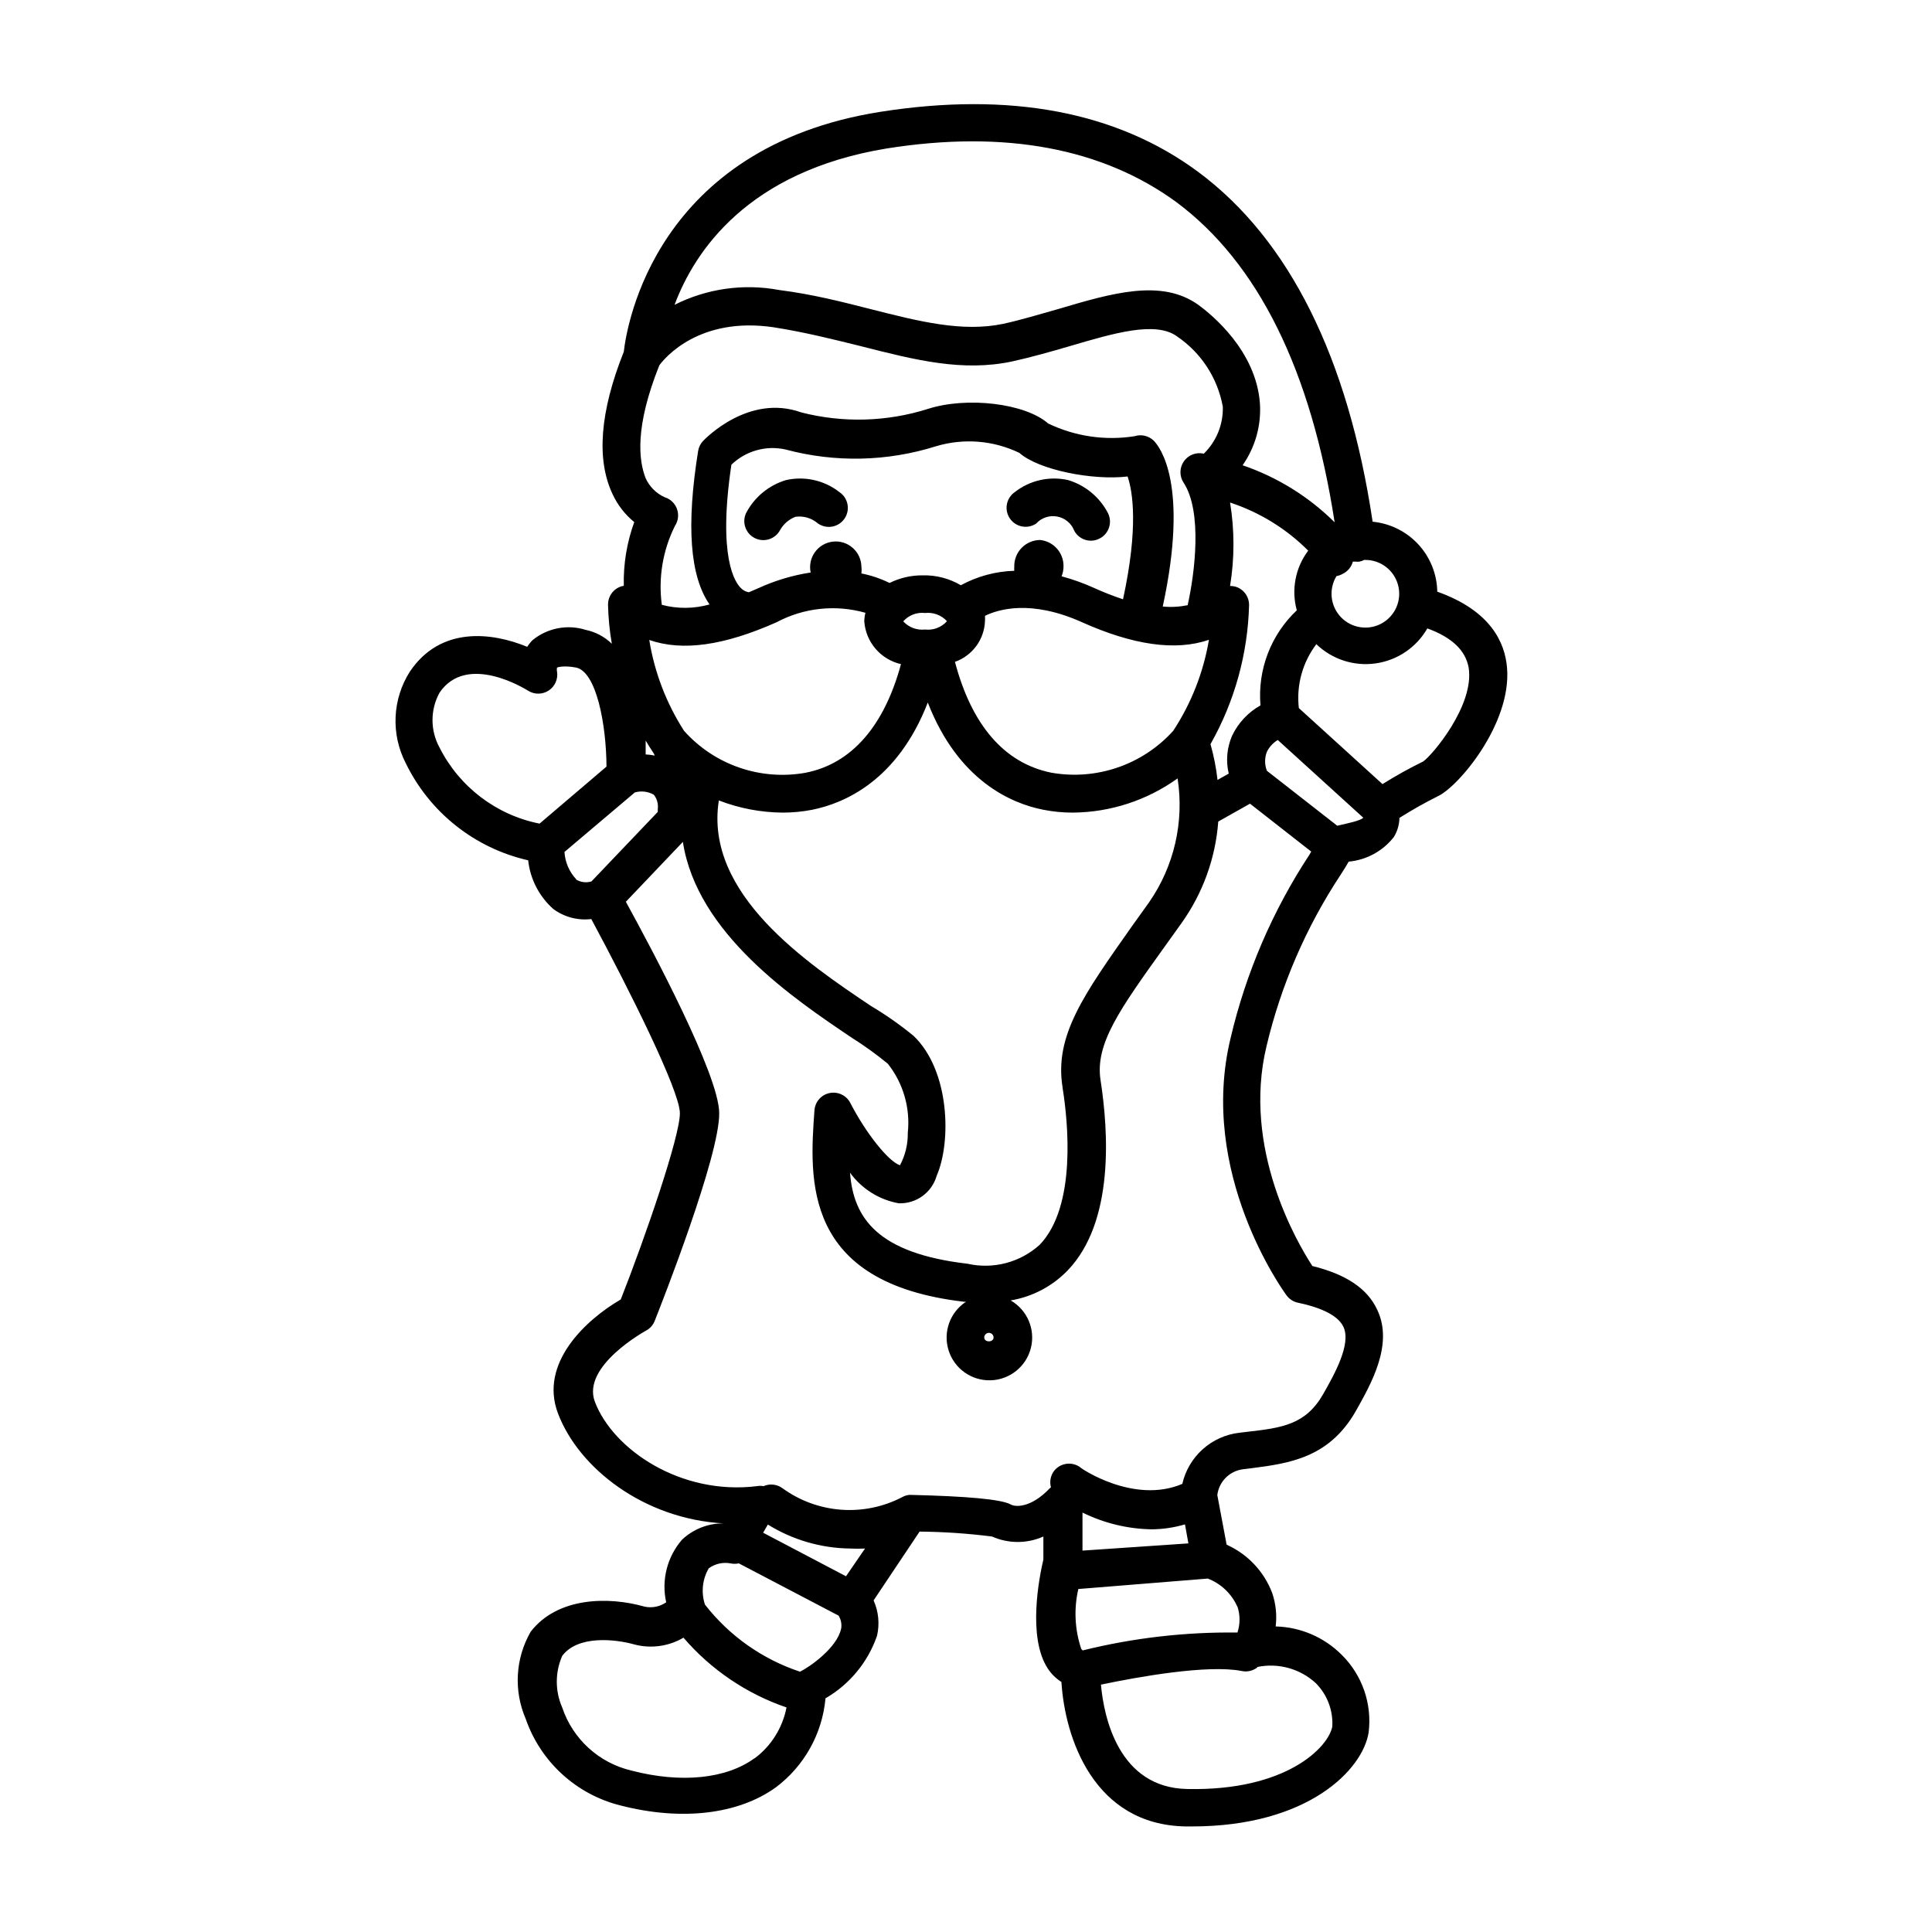<?xml version="1.0" encoding="UTF-8"?>
<!-- Uploaded to: ICON Repo, www.iconrepo.com, Generator: ICON Repo Mixer Tools -->
<svg fill="#000000" width="800px" height="800px" version="1.1" viewBox="144 144 512 512" xmlns="http://www.w3.org/2000/svg">
 <g>
  <path d="m543.38 320.95c-0.555-6.699-4.332-15.113-18.488-20.152-0.078-4.652-1.867-9.117-5.027-12.539-3.16-3.418-7.469-5.555-12.105-6-6.496-43.477-22.117-74.766-46.148-92.648-21.664-16.074-50.027-21.363-84.336-15.973-59.398 9.422-67.16 56.375-67.965 63.582-6.348 15.922-7.305 28.566-2.973 37.734 1.332 2.871 3.297 5.402 5.742 7.406-1.961 5.406-2.902 11.129-2.769 16.879-0.414 0.066-0.82 0.184-1.207 0.352-1.809 0.812-2.969 2.606-2.973 4.586 0.074 3.496 0.41 6.981 1.008 10.426-1.906-1.855-4.301-3.133-6.902-3.676-4.863-1.531-10.164-0.508-14.109 2.719-0.535 0.535-1.008 1.125-1.41 1.766-9.422-3.879-22.973-5.492-31.086 6.551v-0.004c-4.664 7.32-5.086 16.57-1.105 24.285 6.344 13.062 18.281 22.535 32.445 25.746 0.535 4.973 2.906 9.57 6.648 12.895 2.894 2.144 6.5 3.102 10.078 2.672 10.078 18.742 23.375 45.344 23.477 51.387 0.102 6.047-9.27 33.199-15.668 49.422-9.27 5.391-21.715 16.93-16.625 30.23 5.492 14.461 22.723 27.961 43.934 29.121h-0.004c-4.117-0.059-8.098 1.496-11.082 4.332-3.941 4.551-5.496 10.699-4.184 16.578-1.656 1.148-3.715 1.57-5.691 1.156-9.523-2.719-23.074-2.621-30.23 6.648v0.004c-4.051 7.055-4.535 15.605-1.309 23.074 3.965 11.43 13.445 20.074 25.191 22.973 16.121 4.133 31.086 2.367 41.059-4.785 7.551-5.648 12.352-14.238 13.199-23.629 6.398-3.703 11.246-9.59 13.656-16.574 0.723-3.141 0.406-6.43-0.91-9.371l12.191-18.238h0.004c6.418 0.062 12.828 0.5 19.195 1.309 4.328 1.926 9.273 1.926 13.602 0v6.098c-1.059 4.484-4.281 20.555 1.16 28.867 0.934 1.441 2.172 2.664 3.625 3.578 0.906 14.762 8.516 37.887 32.949 38.289h1.613c30.883 0 45.344-15.113 46.855-24.938 0.93-7.566-1.691-15.141-7.106-20.508-4.652-4.684-10.934-7.394-17.531-7.555 0.355-2.973 0.043-5.984-0.906-8.816-2.156-5.727-6.512-10.352-12.094-12.848l-2.469-13.148v-0.004c0.441-3.602 3.297-6.434 6.902-6.852l2.066-0.25c10.078-1.309 20.605-2.719 27.711-15.113 3.93-7.004 10.078-17.582 5.742-26.801-2.57-5.644-8.211-9.473-17.23-11.688-4.082-6.246-18.691-31.234-12.141-58.289v-0.008c3.832-16.141 10.465-31.488 19.598-45.34 0.906-1.41 1.613-2.519 2.168-3.527h-0.004c4.731-0.434 9.074-2.805 11.992-6.551 0.922-1.52 1.426-3.258 1.461-5.039 3.262-2.062 6.625-3.961 10.074-5.691 5.394-2.367 19.699-19.195 18.441-34.109zm-43.527-24.887c1.312-0.637 2.289-1.812 2.668-3.223h0.805c0.305 0.027 0.605 0.027 0.91 0 0.453-0.09 0.895-0.246 1.309-0.453h0.25c4.086-0.02 7.668 2.723 8.711 6.672 1.043 3.949-0.711 8.105-4.269 10.109-3.562 2.004-8.023 1.348-10.859-1.594-2.832-2.941-3.32-7.426-1.188-10.906 0.586-0.102 1.148-0.309 1.664-0.605zm-120.96-112.7c31.539-5.039 57.332 0 76.73 14.105 21.766 16.121 35.871 44.688 42.066 84.941v0.004c-6.879-6.82-15.219-11.988-24.383-15.113 3.367-4.809 4.984-10.621 4.582-16.477-1.059-13.906-12.746-23.426-16.273-25.996-9.723-7.055-23.023-3.125-37.129 1.059-5.039 1.41-9.773 2.871-14.609 3.93-10.832 2.266-22.219-0.605-35.266-3.93-7.559-1.914-15.113-3.879-24.184-5.039h-0.004c-9.398-1.754-19.117-0.371-27.656 3.93 5.34-14.309 19.496-35.367 56.125-41.414zm108.77 122.38c-6.883 6.488-10.426 15.766-9.621 25.191-3.269 1.832-5.891 4.629-7.508 8.012-1.391 3.172-1.707 6.707-0.906 10.074l-2.973 1.664c-0.355-3.203-0.98-6.371-1.863-9.473 6.391-11.281 9.902-23.965 10.227-36.93-0.004-1.977-1.168-3.773-2.973-4.582-0.652-0.281-1.355-0.418-2.066-0.406 1.199-7.32 1.199-14.793 0-22.117 7.809 2.566 14.902 6.93 20.707 12.75-3.406 4.516-4.523 10.359-3.023 15.816zm-168.93-64.941c1.512-2.066 10.68-12.949 30.23-10.078 8.363 1.309 15.922 3.223 23.277 5.039 14.41 3.68 26.852 6.801 39.953 4.031 5.039-1.109 10.379-2.621 15.367-4.082 11.637-3.426 22.672-6.699 28.363-2.57l-0.004 0.004c6.394 4.32 10.773 11.043 12.141 18.641 0.133 4.672-1.695 9.184-5.039 12.445-2.016-0.477-4.113 0.332-5.293 2.035-1.18 1.699-1.199 3.953-0.047 5.672 5.039 7.707 2.922 24.133 1.059 32.445-2.172 0.441-4.394 0.562-6.598 0.352 7.004-32.395-0.754-42.32-2.418-43.984l-0.004 0.004c-1.336-1.285-3.273-1.73-5.035-1.16-7.809 1.234-15.805 0.055-22.926-3.375-6.047-5.34-21.562-7.203-31.941-3.828-10.848 3.41-22.434 3.723-33.453 0.906-14.008-5.039-25.543 7.055-26.047 7.559-0.695 0.738-1.152 1.668-1.309 2.668-3.176 19.801-2.168 33.152 3.023 40.656v0.004c-4.129 1.164-8.5 1.199-12.645 0.098-0.961-7.16 0.25-14.441 3.477-20.906 0.879-1.324 1.082-2.988 0.547-4.488-0.535-1.496-1.746-2.652-3.269-3.121-2.238-1.008-4.027-2.801-5.039-5.035-1.812-4.637-2.973-13.453 3.629-29.93zm106.86 191.45c1.461 9.117 3.727 31.387-6.047 41.613-5.18 4.699-12.324 6.578-19.145 5.039-23.781-2.769-30.23-12.043-31.137-24.133 3.09 4.269 7.711 7.176 12.898 8.113 4.641 0.176 8.801-2.84 10.074-7.305 3.93-9.02 3.477-27.91-6.144-37.082-3.559-2.914-7.332-5.559-11.285-7.91-16.828-11.285-44.234-29.676-40.305-54.461 5.387 2.082 11.102 3.176 16.879 3.223 2.637 0.008 5.269-0.246 7.859-0.754 8.566-1.715 22.621-7.758 30.633-28.414 8.062 20.707 22.117 26.754 30.633 28.414h-0.004c2.57 0.508 5.188 0.758 7.809 0.754 9.969-0.078 19.668-3.246 27.762-9.066 1.793 11.512-0.914 23.277-7.559 32.848l-4.586 6.398c-12.695 18.035-20.555 28.918-18.336 42.621zm-18.289 66.199c0 1.359-2.469 1.359-2.469 0 0-0.68 0.551-1.234 1.234-1.234 0.68 0 1.234 0.555 1.234 1.234zm-91.242-184.85c8.867 3.074 19.852 1.461 33.703-4.684h0.004c7.234-3.863 15.688-4.769 23.578-2.519-0.188 0.742-0.289 1.504-0.305 2.266 0.395 5.508 4.344 10.109 9.727 11.336-4.434 16.375-13.047 26.348-25.191 28.766v0.004c-11.961 2.18-24.195-2.019-32.293-11.086-4.699-7.309-7.836-15.504-9.223-24.082zm1.461 30.633c-0.797-0.156-1.605-0.258-2.418-0.301v-3.68c0.605 1.008 1.211 2.016 1.863 2.973 0.656 0.957 0.305 0.656 0.555 1.008zm102.12-57.133c-1.859 0.016-3.633 0.773-4.922 2.113-1.289 1.336-1.984 3.137-1.93 4.992-0.027 0.352-0.027 0.707 0 1.059-4.957 0.148-9.805 1.461-14.16 3.828-3.047-1.797-6.539-2.703-10.074-2.621-3.059-0.031-6.078 0.66-8.816 2.016-2.367-1.16-4.871-2.008-7.457-2.519 0.074-0.586 0.074-1.176 0-1.762-0.023-1.922-0.859-3.742-2.301-5.012-1.441-1.273-3.352-1.875-5.258-1.66-1.91 0.215-3.641 1.227-4.762 2.785s-1.535 3.519-1.133 5.398c-4.769 0.73-9.414 2.121-13.805 4.129l-2.57 1.109h0.004c-0.785-0.125-1.508-0.496-2.066-1.059-1.562-1.461-6.246-8.062-2.57-32.746 3.805-3.672 9.199-5.188 14.359-4.031 13.094 3.512 26.918 3.215 39.852-0.855 7.332-2.203 15.227-1.574 22.117 1.762 5.039 4.484 19.348 7.356 28.668 6.246 1.359 3.93 2.922 13.504-1.211 32.547-2.652-0.887-5.262-1.914-7.809-3.07-2.738-1.234-5.566-2.242-8.465-3.023 0.332-0.836 0.504-1.723 0.504-2.621 0.07-3.59-2.625-6.637-6.195-7.004zm-24.688 21.516c-1.453 1.641-3.617 2.469-5.793 2.215-2.168 0.242-4.316-0.562-5.797-2.168 1.453-1.641 3.617-2.469 5.797-2.215 2.164-0.242 4.316 0.562 5.793 2.168zm59.953 29.066c-8.141 9.008-20.34 13.195-32.293 11.086-12.547-2.519-21.16-12.746-25.543-29.371 4.609-1.629 7.762-5.898 7.957-10.781 0.035-0.473 0.035-0.941 0-1.414 3.477-1.715 12.141-4.383 25.645 1.664 13.504 6.047 24.789 7.758 33.703 4.684h0.004c-1.453 8.617-4.676 16.832-9.473 24.133zm-167.92 24.586c-11.461-2.281-21.234-9.715-26.5-20.152-2.492-4.531-2.492-10.023 0-14.559 7.254-10.68 22.824-0.906 23.477-0.504h0.004c1.668 1.051 3.797 1.027 5.445-0.059 1.648-1.082 2.512-3.031 2.211-4.981-0.082-0.363-0.082-0.742 0-1.105 0 0 1.562-0.656 5.039 0 5.391 1.109 8.012 15.113 8.062 26.25zm9.723 14.762h0.004c-1.855-1.98-2.961-4.547-3.125-7.254l18.641-15.77c1.691-0.488 3.512-0.27 5.039 0.605 0.82 1.039 1.203 2.359 1.059 3.676-0.023 0.285-0.023 0.574 0 0.859l-17.586 18.438c-1.367 0.422-2.852 0.238-4.078-0.504zm47.258 232.91c-7.504 5.492-19.547 6.703-32.645 3.277-8.598-2.023-15.535-8.352-18.34-16.727-1.902-4.352-1.902-9.301 0-13.652 4.133-5.543 14.008-4.484 19.195-3.023 4.387 1.137 9.043 0.484 12.949-1.812 7.293 8.484 16.719 14.867 27.305 18.488-1.039 5.398-4.059 10.211-8.461 13.5zm22.922-34.258c-1.109 5.039-8.312 10.078-10.883 11.336h0.004c-9.969-3.309-18.734-9.496-25.191-17.785-1.055-3.203-0.688-6.707 1.008-9.621 1.656-1.199 3.731-1.676 5.746-1.309 0.727 0.164 1.484 0.164 2.215 0l26.449 13.855v-0.004c0.656 1.07 0.891 2.348 0.656 3.578zm1.309-13.957-21.965-11.539 1.258-2.168 0.004 0.008c6.543 4.055 14.07 6.25 21.766 6.348 1.328 0.07 2.656 0.07 3.981 0zm109.02 24.031 0.008 0.004c5.543-1.137 11.297 0.453 15.465 4.281 3.023 3.035 4.617 7.211 4.383 11.488-0.957 5.391-12.043 17.129-38.391 16.574-18.34-0.301-22.168-19.246-22.922-27.66 10.078-2.117 28.266-5.34 37.23-3.629v0.004c1.484 0.336 3.039-0.016 4.234-0.957zm-5.289-16.02h0.004c0.738 2.242 0.738 4.664 0 6.902-13.816-0.176-27.598 1.418-41.008 4.738-0.16-0.129-0.297-0.281-0.402-0.453-1.707-5.106-1.965-10.578-0.758-15.82l34.309-2.769v-0.004c3.519 1.355 6.348 4.059 7.859 7.508zm-41.059-14.812v-10.078l0.004 0.004c5.68 2.797 11.906 4.312 18.238 4.434 3.019-0.012 6.019-0.453 8.918-1.309l0.906 5.039zm60.156-184.44c-9.766 14.852-16.844 31.309-20.906 48.617-8.664 35.668 13.855 66.855 14.812 68.164 0.73 1.008 1.809 1.707 3.023 1.965 4.637 0.957 10.48 2.871 12.09 6.449 2.066 4.535-2.367 12.445-5.34 17.684-4.637 8.16-10.832 9.02-20.152 10.078l-2.117 0.25c-3.609 0.418-7.004 1.949-9.711 4.375-2.707 2.426-4.594 5.633-5.402 9.176-12.848 5.492-27.105-4.231-27.105-4.434-2.254-1.602-5.383-1.082-7.004 1.16-0.836 1.223-1.094 2.754-0.703 4.184l-0.301 0.25c-5.039 5.289-9.219 5.039-10.48 4.231-2.57-1.309-11.438-2.117-26.25-2.469l-0.605 0.004c-0.637 0.074-1.254 0.277-1.812 0.602-4.981 2.586-10.582 3.734-16.18 3.316s-10.969-2.387-15.508-5.684c-1.461-1.078-3.383-1.289-5.039-0.555-0.582-0.113-1.184-0.113-1.766 0-20.152 2.469-38.09-9.672-42.926-22.371-3.578-9.473 13.402-18.742 13.551-18.844l0.004 0.004c1.062-0.566 1.883-1.496 2.316-2.621 1.762-4.434 17.23-43.73 17.078-55.016 0-10.078-17.984-43.73-24.738-56.023l15.113-15.871c3.727 24.336 29.473 41.613 44.738 51.891l0.004 0.004c3.336 2.094 6.535 4.398 9.574 6.902 4.086 5.168 5.984 11.734 5.289 18.289 0.051 3-0.66 5.961-2.066 8.613-3.023-0.957-9.02-8.465-13.148-16.473-1.023-2.023-3.269-3.113-5.488-2.668-2.223 0.445-3.875 2.32-4.035 4.582-1.309 18.238-3.324 45.746 39.648 50.734h0.508c-4.25 2.777-6.129 8.043-4.609 12.883 1.523 4.844 6.078 8.082 11.152 7.93 5.074-0.148 9.43-3.656 10.66-8.578 1.23-4.926-0.961-10.066-5.363-12.59 5.758-0.965 11.059-3.754 15.113-7.957 12.445-12.949 10.781-36.98 8.715-50.383-1.512-9.621 5.039-18.742 16.879-35.266l4.586-6.398h-0.004c5.644-7.91 9.008-17.215 9.727-26.902l8.414-4.734 16.223 12.695zm8.664-7.961-1.309 0.301-18.641-14.559c-0.633-1.621-0.633-3.418 0-5.039 0.645-1.289 1.641-2.375 2.875-3.125l22.672 20.605c-0.758 0.809-4.535 1.562-5.594 1.816zm21.562-16.777h0.004c-3.731 1.824-7.363 3.844-10.883 6.047l-22.168-20.152c-0.691-6.031 0.969-12.094 4.637-16.93 4.18 4.031 9.984 5.91 15.73 5.094 5.75-0.816 10.801-4.238 13.691-9.273 6.5 2.367 10.078 5.793 10.934 10.328 1.66 10.074-9.824 23.477-11.992 24.887z"/>
  <path d="m352.29 271.23c-4.566 1.371-8.387 4.531-10.582 8.766-1.137 2.473-0.102 5.402 2.336 6.613 2.438 1.211 5.398 0.27 6.684-2.129 0.906-1.617 2.348-2.867 4.082-3.527 2.141-0.297 4.309 0.344 5.941 1.762 1.105 0.773 2.469 1.078 3.797 0.836 1.324-0.238 2.496-1 3.258-2.109 0.762-1.113 1.047-2.481 0.789-3.805-0.254-1.32-1.027-2.488-2.148-3.234-4.004-3.129-9.203-4.293-14.156-3.172z"/>
  <path d="m428.61 284.52c0.855 1.695 2.59 2.766 4.484 2.773 0.789-0.004 1.566-0.195 2.269-0.555 2.488-1.238 3.504-4.262 2.266-6.75-2.195-4.234-6.012-7.394-10.578-8.766-4.965-1.109-10.164 0.074-14.16 3.223-2.254 1.586-2.816 4.691-1.258 6.969 1.559 2.273 4.656 2.875 6.953 1.344 1.398-1.535 3.492-2.246 5.539-1.879 2.047 0.371 3.758 1.766 4.535 3.691z"/>
 </g>
</svg>